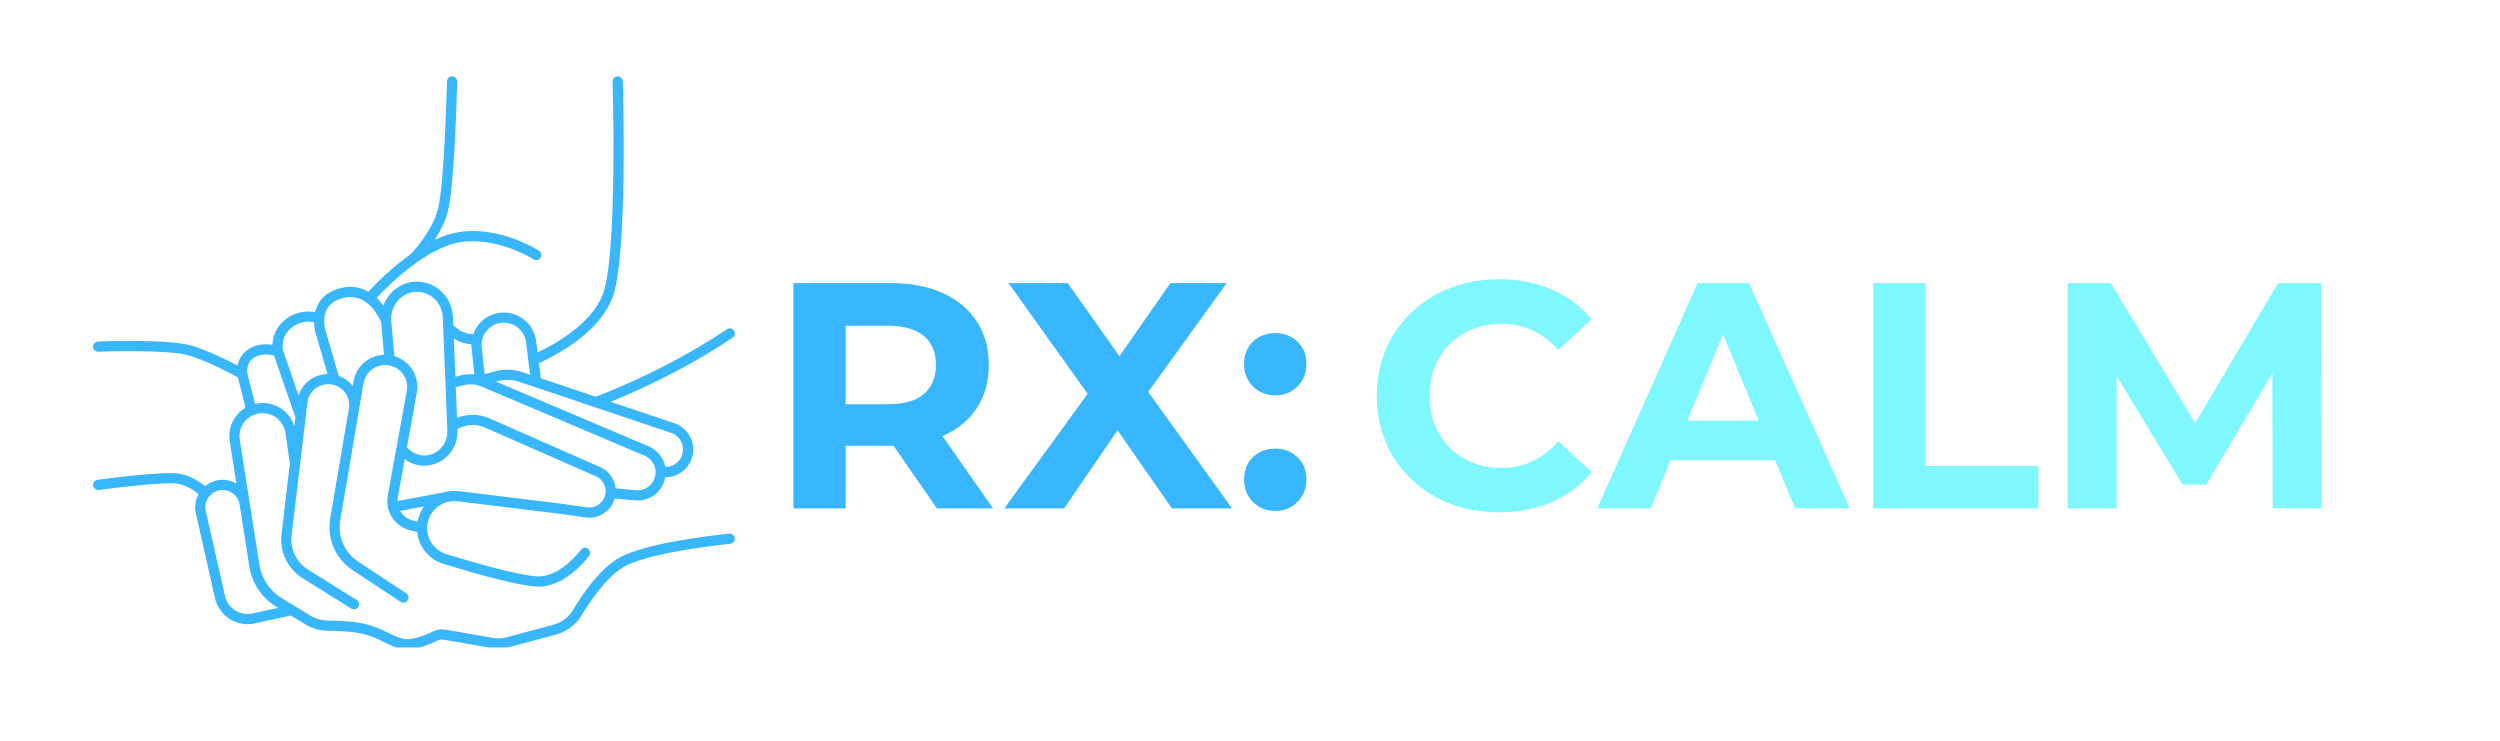 <svg xmlns="http://www.w3.org/2000/svg" xmlns:xlink="http://www.w3.org/1999/xlink" width="270" zoomAndPan="magnify" viewBox="0 0 202.5 60" height="80" preserveAspectRatio="xMidYMid meet" version="1.0"><defs><g/><clipPath id="7cbb4d4e4f"><path d="M 7.496 6.059 L 59.867 6.059 L 59.867 52.445 L 7.496 52.445 Z M 7.496 6.059 " clip-rule="nonzero"/></clipPath></defs><g clip-path="url(#7cbb4d4e4f)"><path fill="#38b6ff" d="M 59.07 43.227 C 58.801 43.254 52.441 43.879 50.156 45.18 C 48.641 46.043 47.281 47.957 46.41 49.41 C 46.055 50 45.484 50.43 44.805 50.609 L 41.051 51.617 C 40.691 51.715 40.309 51.73 39.941 51.668 L 36.074 51 C 35.742 50.941 35.402 50.988 35.098 51.137 C 34.176 51.578 33.371 51.812 32.895 51.773 C 32.434 51.738 31.969 51.516 31.426 51.254 C 30.879 50.988 30.258 50.691 29.496 50.52 C 28.586 50.32 27.418 50.273 26.594 50.27 C 26.078 50.266 25.574 50.125 25.141 49.863 L 23.855 49.078 C 23.855 49.078 23.852 49.078 23.852 49.074 L 22.812 48.441 C 21.844 47.852 21.188 46.871 21.012 45.75 L 19.422 35.625 C 19.266 34.617 19.926 33.684 20.926 33.496 C 21.43 33.402 21.938 33.516 22.355 33.812 C 22.777 34.113 23.047 34.559 23.121 35.066 L 23.48 37.547 L 22.801 43.281 C 22.633 44.684 23.301 46.074 24.496 46.824 L 28.453 49.297 C 28.52 49.34 28.598 49.359 28.672 49.359 C 28.809 49.359 28.945 49.293 29.023 49.168 C 29.145 48.973 29.086 48.719 28.891 48.598 L 24.934 46.125 C 24.008 45.543 23.488 44.465 23.621 43.379 L 24.898 32.617 C 24.949 32.164 25.18 31.758 25.543 31.477 C 25.902 31.195 26.352 31.074 26.809 31.133 C 27.27 31.195 27.676 31.434 27.953 31.809 C 28.227 32.184 28.336 32.645 28.258 33.102 L 26.746 42.004 C 26.469 43.633 27.18 45.273 28.562 46.184 L 32.453 48.75 C 32.523 48.793 32.602 48.816 32.68 48.816 C 32.812 48.816 32.945 48.75 33.023 48.633 C 33.148 48.441 33.098 48.184 32.906 48.059 L 29.016 45.492 C 27.91 44.766 27.336 43.449 27.559 42.145 L 29.07 33.242 L 29.445 31.043 C 29.523 30.574 29.781 30.164 30.172 29.891 C 30.559 29.617 31.031 29.508 31.5 29.59 C 31.973 29.672 32.383 29.93 32.656 30.324 C 32.934 30.715 33.035 31.191 32.949 31.66 L 31.41 40.152 C 31.176 41.441 31.996 42.68 33.273 42.969 L 33.793 43.086 C 33.906 44.266 34.711 45.297 35.906 45.668 C 38.676 46.52 42.215 47.516 43.664 47.516 C 43.723 47.516 43.777 47.516 43.828 47.512 C 45.984 47.371 47.652 45.117 47.723 45.023 C 47.855 44.84 47.816 44.582 47.633 44.445 C 47.449 44.312 47.188 44.352 47.055 44.535 C 47.039 44.555 45.543 46.574 43.777 46.688 C 42.855 46.742 40.07 46.09 36.148 44.879 C 35.055 44.539 34.41 43.441 34.652 42.32 C 34.828 41.504 35.43 40.895 36.18 40.676 L 36.641 40.59 C 36.781 40.582 36.922 40.582 37.066 40.602 L 45.438 41.629 L 47.434 41.914 C 48.492 42.066 49.496 41.398 49.793 40.383 L 51.441 40.531 C 51.512 40.539 51.582 40.539 51.652 40.539 C 52.746 40.539 53.688 39.77 53.891 38.672 C 53.895 38.664 53.895 38.66 53.895 38.652 C 53.898 38.652 53.902 38.652 53.906 38.652 C 54.945 38.652 55.871 37.93 56.102 36.891 C 56.348 35.77 55.711 34.648 54.625 34.281 L 49.465 32.547 C 53.133 31.043 56.453 29.297 59.34 27.352 C 59.531 27.223 59.582 26.969 59.453 26.777 C 59.324 26.59 59.07 26.539 58.879 26.668 C 55.809 28.738 52.234 30.582 48.266 32.141 L 43.812 30.641 L 43.652 29.406 C 44.75 28.922 48.516 27.07 49.621 24.07 C 50.855 20.715 50.465 7.16 50.445 6.586 C 50.438 6.359 50.238 6.172 50.02 6.188 C 49.793 6.191 49.613 6.383 49.621 6.609 C 49.625 6.75 50.027 20.578 48.848 23.785 C 47.93 26.281 44.766 27.973 43.543 28.547 L 43.422 27.609 C 43.242 26.203 41.953 25.18 40.539 25.328 C 39.84 25.402 39.207 25.742 38.766 26.293 C 38.574 26.531 38.43 26.797 38.332 27.078 C 37.695 27.043 37.168 26.797 36.719 26.344 L 36.691 25.684 C 36.656 24.844 36.277 24.051 35.648 23.512 C 35.039 22.984 34.266 22.742 33.465 22.828 C 32.344 22.953 31.434 23.73 31.051 24.75 C 30.895 24.535 30.711 24.324 30.504 24.129 C 31.441 23.129 34.57 19.992 37.371 19.602 C 40.355 19.188 43.184 20.984 43.211 21 C 43.402 21.125 43.66 21.07 43.781 20.879 C 43.906 20.688 43.852 20.43 43.66 20.309 C 43.535 20.227 40.547 18.328 37.258 18.785 C 36.578 18.879 35.891 19.109 35.223 19.426 C 35.641 18.773 36.047 17.988 36.27 17.152 C 36.824 15.047 37.023 6.949 37.031 6.605 C 37.035 6.379 36.855 6.191 36.629 6.184 C 36.391 6.168 36.211 6.359 36.207 6.59 C 36.203 6.672 36.004 14.926 35.473 16.938 C 34.992 18.742 33.504 20.344 33.273 20.582 C 31.664 21.719 30.359 23.066 29.84 23.629 C 29.242 23.285 28.504 23.117 27.637 23.324 C 26.785 23.527 26.168 23.945 25.805 24.574 C 25.668 24.805 25.582 25.043 25.523 25.277 C 24.984 25.188 24.07 25.176 23.203 25.812 C 22.293 26.484 22.086 27.352 22.066 27.926 C 21.602 27.859 20.938 27.852 20.332 28.164 C 19.645 28.512 19.348 29.094 19.242 29.609 C 18.41 29.172 16.836 28.391 15.531 28 C 13.688 27.445 8.168 27.652 7.938 27.664 C 7.707 27.672 7.531 27.863 7.539 28.09 C 7.547 28.316 7.734 28.512 7.969 28.488 C 8.023 28.484 13.578 28.277 15.297 28.789 C 16.781 29.234 18.719 30.258 19.266 30.559 L 19.887 33.023 C 18.965 33.57 18.434 34.629 18.609 35.75 L 19.145 39.168 C 18.621 38.863 17.996 38.781 17.41 38.953 C 17.105 39.043 16.84 39.191 16.613 39.383 C 16.215 39.055 15.461 38.531 14.52 38.367 C 13.238 38.148 8.441 38.793 7.895 38.867 C 7.672 38.898 7.512 39.105 7.543 39.332 C 7.574 39.559 7.781 39.715 8.008 39.688 C 9.449 39.488 13.402 39.016 14.379 39.18 C 15.137 39.312 15.762 39.754 16.086 40.02 C 15.836 40.48 15.738 41.031 15.863 41.578 L 17.422 48.465 C 17.703 49.707 18.82 50.559 20.047 50.559 C 20.234 50.559 20.422 50.539 20.609 50.496 L 23.559 49.859 L 24.711 50.566 C 25.273 50.906 25.926 51.09 26.594 51.094 C 27.375 51.098 28.48 51.141 29.316 51.324 C 29.984 51.473 30.539 51.738 31.07 51.996 C 31.66 52.281 32.215 52.547 32.832 52.598 C 32.887 52.602 32.941 52.602 33 52.602 C 33.781 52.602 34.758 52.215 35.457 51.879 C 35.605 51.805 35.773 51.781 35.938 51.812 L 39.801 52.48 C 40.285 52.562 40.793 52.539 41.266 52.41 L 45.02 51.406 C 45.906 51.168 46.652 50.609 47.117 49.832 C 47.793 48.711 49.137 46.711 50.566 45.895 C 52.699 44.684 59.086 44.055 59.152 44.047 C 59.379 44.023 59.543 43.824 59.523 43.598 C 59.5 43.371 59.301 43.207 59.07 43.227 Z M 33.844 42.145 C 33.836 42.18 33.836 42.211 33.828 42.246 L 33.457 42.16 C 32.992 42.059 32.629 41.762 32.41 41.383 L 34.344 41.02 C 34.109 41.348 33.934 41.727 33.844 42.145 Z M 47.551 41.098 L 45.547 40.809 L 37.168 39.781 C 36.746 39.73 36.336 39.77 35.953 39.879 L 32.199 40.582 C 32.199 40.488 32.203 40.395 32.223 40.297 L 32.785 37.191 C 33.242 37.531 33.797 37.723 34.367 37.723 C 34.461 37.723 34.559 37.715 34.652 37.703 C 36.062 37.551 37.117 36.293 37.059 34.84 L 37.055 34.738 L 37.336 34.617 C 37.957 34.355 38.668 34.359 39.285 34.633 L 48.27 38.582 C 48.844 38.836 49.164 39.465 49.027 40.074 C 48.879 40.746 48.23 41.191 47.551 41.098 Z M 53.082 38.523 C 52.941 39.266 52.273 39.777 51.516 39.707 L 49.867 39.559 C 49.785 38.816 49.316 38.141 48.602 37.828 L 39.617 33.875 C 38.793 33.516 37.848 33.508 37.02 33.855 L 36.918 31.348 L 37.598 31.191 C 38.082 31.082 38.578 31.125 39.035 31.32 L 52.215 36.914 C 52.852 37.184 53.207 37.844 53.082 38.523 Z M 55.293 36.711 C 55.148 37.375 54.551 37.832 53.887 37.82 C 53.746 37.094 53.262 36.461 52.539 36.152 L 40.18 30.91 L 40.273 30.883 C 40.871 30.719 41.496 30.734 42.086 30.934 L 54.359 35.062 C 55.047 35.297 55.449 36.004 55.293 36.711 Z M 40.625 26.148 C 41.598 26.047 42.48 26.75 42.605 27.715 L 42.941 30.352 L 42.348 30.148 C 41.605 29.898 40.812 29.879 40.055 30.086 L 39.254 30.309 L 39.02 28.141 C 38.965 27.66 39.105 27.188 39.406 26.809 C 39.711 26.434 40.145 26.199 40.625 26.148 Z M 38.184 27.891 C 38.184 28.004 38.184 28.117 38.199 28.23 L 38.426 30.324 C 38.09 30.293 37.75 30.312 37.414 30.387 L 36.887 30.508 L 36.762 27.43 C 37.188 27.691 37.664 27.848 38.184 27.891 Z M 33.555 23.648 C 34.121 23.586 34.676 23.762 35.113 24.137 C 35.566 24.527 35.844 25.105 35.867 25.719 L 36.234 34.871 C 36.277 35.895 35.543 36.777 34.562 36.883 C 33.957 36.953 33.359 36.699 32.961 36.23 L 33.762 31.805 C 33.887 31.117 33.734 30.422 33.336 29.848 C 32.992 29.359 32.508 29.016 31.945 28.848 L 31.691 26.008 C 31.59 24.832 32.426 23.773 33.555 23.648 Z M 27.824 24.129 C 29.812 23.656 30.738 25.785 30.875 26.137 L 31.105 28.738 C 30.602 28.758 30.113 28.918 29.695 29.215 C 29.125 29.617 28.746 30.219 28.633 30.906 L 28.57 31.266 C 28.27 30.883 27.879 30.598 27.434 30.441 L 26.336 26.672 C 26.336 26.664 26.082 25.723 26.516 24.984 C 26.766 24.562 27.207 24.277 27.824 24.129 Z M 23.691 26.48 C 24.355 25.992 25.059 26.027 25.438 26.098 C 25.445 26.547 25.535 26.871 25.543 26.898 L 26.531 30.297 C 25.992 30.305 25.469 30.484 25.035 30.824 C 24.633 31.137 24.34 31.555 24.184 32.027 L 22.91 28.336 C 22.883 28.199 22.73 27.188 23.691 26.48 Z M 20.027 30.215 C 20.027 30.207 19.887 29.316 20.707 28.898 C 21.238 28.625 21.883 28.719 22.195 28.789 L 23.926 33.805 L 23.84 34.527 C 23.664 33.973 23.32 33.488 22.836 33.141 C 22.234 32.711 21.5 32.547 20.773 32.688 C 20.734 32.695 20.695 32.707 20.656 32.715 Z M 20.434 49.691 C 19.441 49.906 18.453 49.277 18.227 48.285 L 16.668 41.398 C 16.504 40.68 16.93 39.953 17.641 39.746 C 18.023 39.637 18.441 39.695 18.781 39.91 C 19.117 40.125 19.348 40.477 19.41 40.875 L 20.195 45.875 C 20.41 47.238 21.207 48.43 22.383 49.148 L 22.535 49.238 Z M 20.434 49.691 " fill-opacity="1" fill-rule="nonzero"/></g><g fill="#38b6ff" fill-opacity="1"><g transform="translate(62.109, 41.182)"><g><path d="M 13.781 0 L 10.266 -5.078 L 6.391 -5.078 L 6.391 0 L 2.156 0 L 2.156 -18.25 L 10.062 -18.25 C 11.676 -18.25 13.078 -17.977 14.266 -17.438 C 15.453 -16.895 16.367 -16.129 17.016 -15.141 C 17.66 -14.148 17.984 -12.977 17.984 -11.625 C 17.984 -10.27 17.656 -9.098 17 -8.109 C 16.352 -7.129 15.43 -6.379 14.234 -5.859 L 18.328 0 Z M 13.703 -11.625 C 13.703 -12.645 13.375 -13.426 12.719 -13.969 C 12.062 -14.52 11.098 -14.797 9.828 -14.797 L 6.391 -14.797 L 6.391 -8.438 L 9.828 -8.438 C 11.098 -8.438 12.062 -8.711 12.719 -9.266 C 13.375 -9.828 13.703 -10.613 13.703 -11.625 Z M 13.703 -11.625 "/></g></g></g><g fill="#38b6ff" fill-opacity="1"><g transform="translate(81.269, 41.182)"><g><path d="M 13.656 0 L 9.25 -6.328 L 4.922 0 L 0.078 0 L 6.828 -9.281 L 0.422 -18.25 L 5.219 -18.25 L 9.406 -12.328 L 13.531 -18.25 L 18.094 -18.25 L 11.734 -9.438 L 18.531 0 Z M 13.656 0 "/></g></g></g><g fill="#38b6ff" fill-opacity="1"><g transform="translate(99.881, 41.182)"><g><path d="M 3.422 -9.156 C 2.703 -9.156 2.098 -9.395 1.609 -9.875 C 1.129 -10.363 0.891 -10.973 0.891 -11.703 C 0.891 -12.453 1.129 -13.055 1.609 -13.516 C 2.098 -13.973 2.703 -14.203 3.422 -14.203 C 4.129 -14.203 4.723 -13.973 5.203 -13.516 C 5.691 -13.055 5.938 -12.453 5.938 -11.703 C 5.938 -10.973 5.691 -10.363 5.203 -9.875 C 4.723 -9.395 4.129 -9.156 3.422 -9.156 Z M 3.422 0.203 C 2.703 0.203 2.098 -0.035 1.609 -0.516 C 1.129 -1.004 0.891 -1.613 0.891 -2.344 C 0.891 -3.094 1.129 -3.695 1.609 -4.156 C 2.098 -4.613 2.703 -4.844 3.422 -4.844 C 4.129 -4.844 4.723 -4.613 5.203 -4.156 C 5.691 -3.695 5.938 -3.094 5.938 -2.344 C 5.938 -1.613 5.691 -1.004 5.203 -0.516 C 4.723 -0.035 4.129 0.203 3.422 0.203 Z M 3.422 0.203 "/></g></g></g><g fill="#7ff7ff" fill-opacity="1"><g transform="translate(110.505, 41.182)"><g><path d="M 10.891 0.312 C 9.035 0.312 7.352 -0.086 5.844 -0.891 C 4.344 -1.703 3.16 -2.82 2.297 -4.25 C 1.441 -5.688 1.016 -7.312 1.016 -9.125 C 1.016 -10.926 1.441 -12.539 2.297 -13.969 C 3.16 -15.406 4.344 -16.531 5.844 -17.344 C 7.352 -18.156 9.047 -18.562 10.922 -18.562 C 12.504 -18.562 13.93 -18.281 15.203 -17.719 C 16.484 -17.164 17.555 -16.367 18.422 -15.328 L 15.719 -12.828 C 14.477 -14.242 12.945 -14.953 11.125 -14.953 C 10 -14.953 8.992 -14.703 8.109 -14.203 C 7.223 -13.711 6.531 -13.023 6.031 -12.141 C 5.539 -11.254 5.297 -10.25 5.297 -9.125 C 5.297 -7.988 5.539 -6.977 6.031 -6.094 C 6.531 -5.207 7.223 -4.516 8.109 -4.016 C 8.992 -3.523 10 -3.281 11.125 -3.281 C 12.945 -3.281 14.477 -4.004 15.719 -5.453 L 18.422 -2.938 C 17.555 -1.883 16.477 -1.078 15.188 -0.516 C 13.906 0.035 12.473 0.312 10.891 0.312 Z M 10.891 0.312 "/></g></g></g><g fill="#7ff7ff" fill-opacity="1"><g transform="translate(129.612, 41.182)"><g><path d="M 14.172 -3.906 L 5.703 -3.906 L 4.094 0 L -0.234 0 L 7.891 -18.25 L 12.062 -18.25 L 20.219 0 L 15.797 0 Z M 12.844 -7.109 L 9.953 -14.094 L 7.062 -7.109 Z M 12.844 -7.109 "/></g></g></g><g fill="#7ff7ff" fill-opacity="1"><g transform="translate(149.58, 41.182)"><g><path d="M 2.156 -18.25 L 6.391 -18.25 L 6.391 -3.438 L 15.531 -3.438 L 15.531 0 L 2.156 0 Z M 2.156 -18.25 "/></g></g></g><g fill="#7ff7ff" fill-opacity="1"><g transform="translate(165.325, 41.182)"><g><path d="M 18.766 0 L 18.734 -10.953 L 13.375 -1.922 L 11.469 -1.922 L 6.125 -10.719 L 6.125 0 L 2.156 0 L 2.156 -18.25 L 5.656 -18.25 L 12.484 -6.906 L 19.203 -18.25 L 22.672 -18.25 L 22.719 0 Z M 18.766 0 "/></g></g></g></svg>